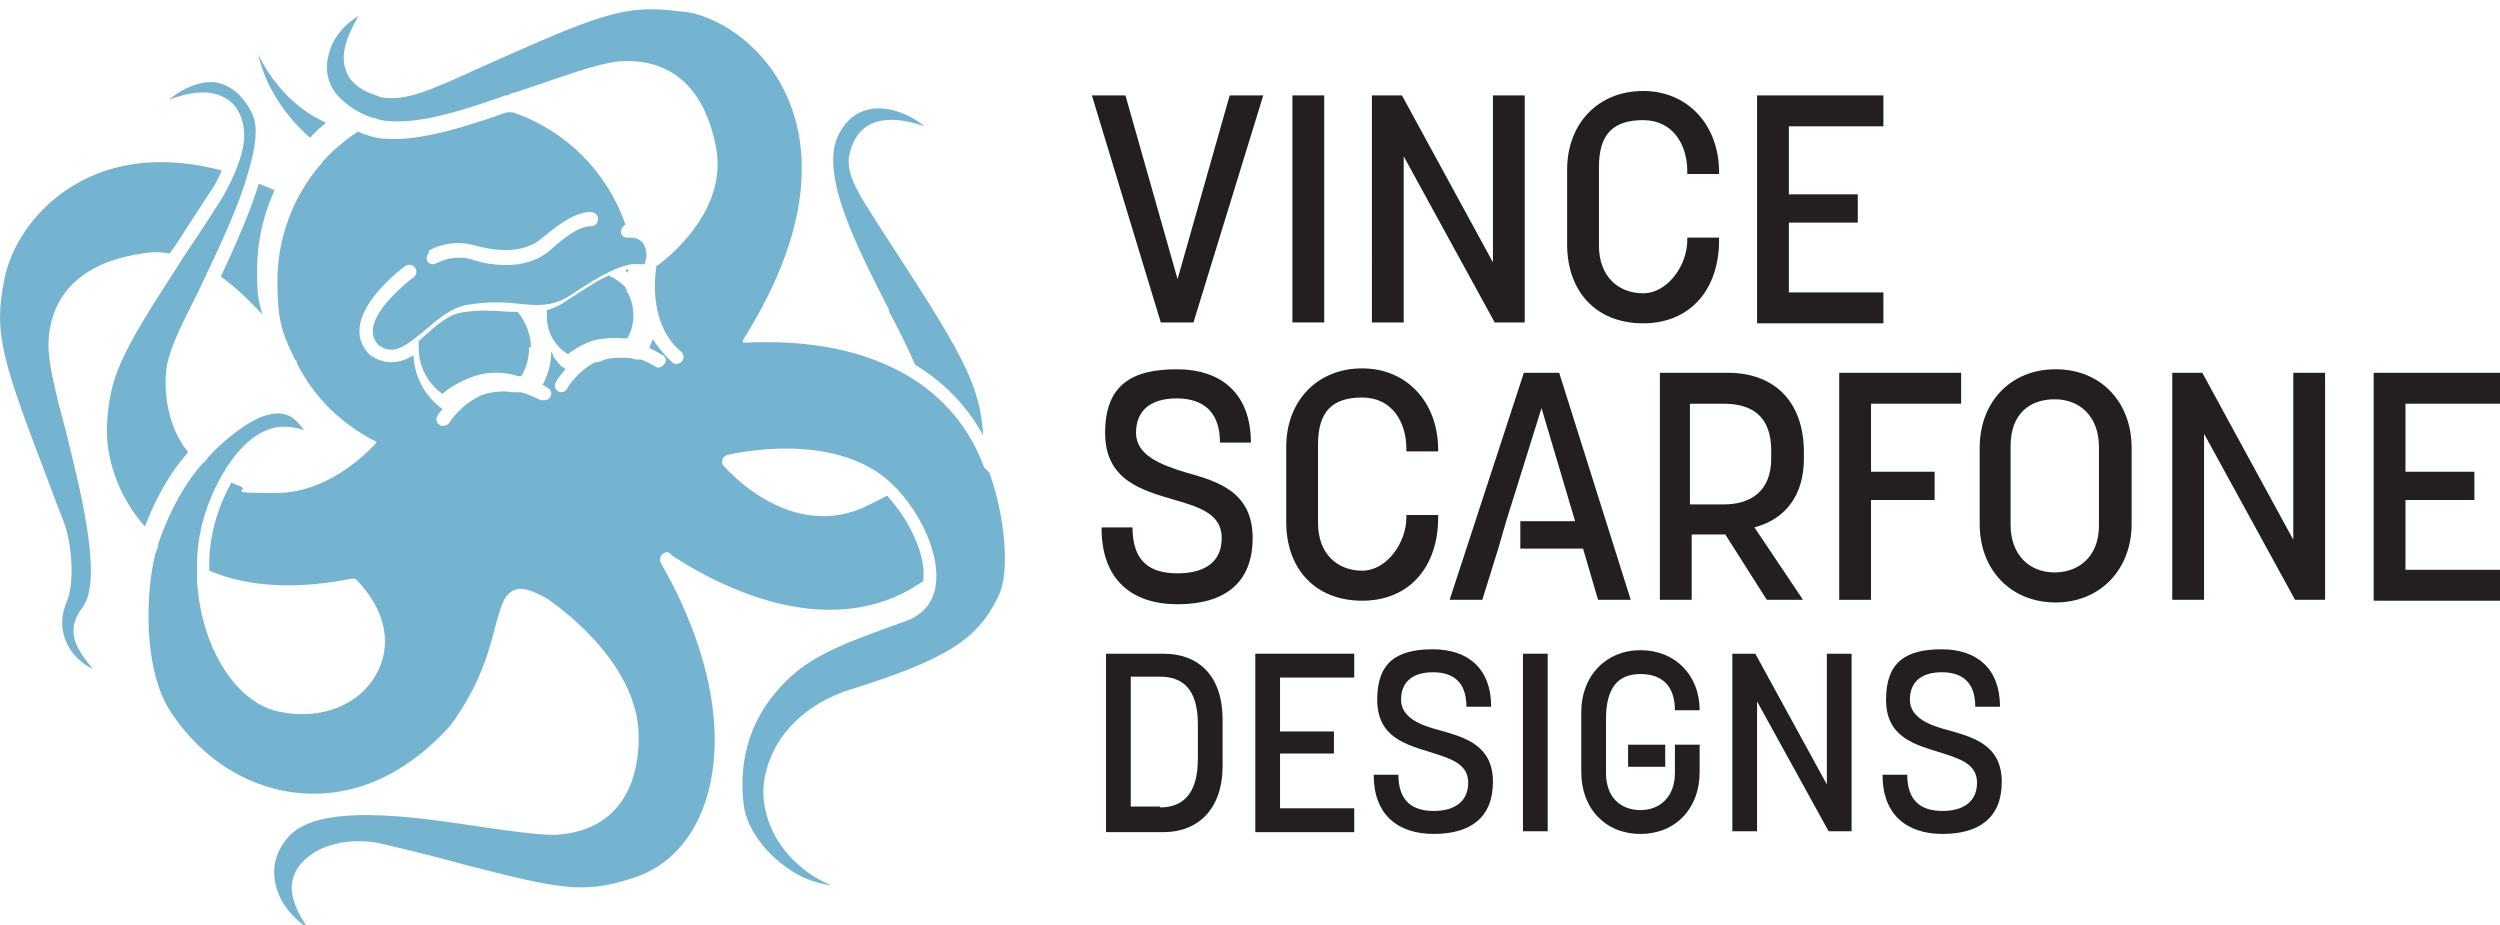 <svg xmlns="http://www.w3.org/2000/svg" xmlns:i="http://ns.adobe.com/AdobeIllustrator/10.0/" id="Layer_1" data-name="Layer 1" viewBox="0 0 283 104.7"><defs><style>      .cls-1 {        fill: #231f20;      }      .cls-1, .cls-2 {        stroke-width: 0px;      }      .cls-2 {        fill: #75b4d0;      }    </style></defs><g><path class="cls-2" d="M70.9,32.8s0,0,0,.1c0,0,.1.2.2.3,0,0,0,0,0,0h0c.4.8.6,1.6.6,2.5s-.2,1.8-.7,2.6c0,0,0,0,0,0,0,0-.2,0-.2,0,0,0,0,0-.1,0-.1,0-.2,0-.3,0-.9-.1-1.8,0-2.7.1-.8.2-1.6.5-2.4,1h0s0,0,0,0c0,0,0,0,0,0,0,0,0,0,0,0-.3.2-.7.4-1,.7-1.5-.9-2.4-2.5-2.4-4.3s0-.5,0-.7c.8-.2,1.6-.6,2.3-1.1,2-1.3,3.5-2.3,4.7-2.8.1,0,.2.1.4.2.2,0,.3.2.5.3,0,0,.2.1.3.2.2.1.3.3.5.4,0,0,0,0,0,0,0,0,.1.1.2.2,0,0,0,0,0,.1,0,0,.1.1.2.2Z"></path><path class="cls-2" d="M70.9,30.5s0,0,0,0c0,0,0,0,0,0,0,0,0,0,0,0h.2s0,0,0,0c0,0,0,0,0,.1,0,0,0,.2,0,.3,0,0,0,0,0,0,0,0-.1-.1-.2-.2,0,0,0,0-.1-.1Z"></path><path class="cls-2" d="M60.3,35.3s0,0,0,.1c0,0,0,0,0,0,0,0,0,0,0,0,0,0,0,0,0,0,0,0,0,0,0,0Z"></path><path class="cls-2" d="M59.9,39.3c0,1.2-.3,2.3-.9,3.3-.2,0-.4,0-.6-.1,0,0,0,0,0,0,0,0,0,0,0,0,0,0,0,0,0,0-1.8-.5-3.6-.4-5.3.3,0,0,0,0,0,0h0s0,0,0,0c0,0,0,0,0,0h0c-.1,0-.3.1-.4.2,0,0,0,0,0,0-.1,0-.3.1-.5.2-.8.4-1.5.8-2.1,1.4-1.7-1.2-2.7-3.1-2.7-5.2s0-.6,0-.8c.3-.2.5-.5.8-.7,1.2-1.1,2.5-2.2,3.9-2.5,2.3-.4,4-.2,5.6-.1.3,0,.6,0,.9,0,.9,1.1,1.5,2.6,1.5,4Z"></path><g><path class="cls-2" d="M31.1,21.5s0,0,0,0c-1.3,2.8-2,5.9-2,9.1s.2,3.4.6,5c-1.3-1.4-2.9-3-4.7-4.3,1.7-3.6,3.3-7.3,4.3-10.5.6.2,1.2.5,1.7.7Z"></path><g><path class="cls-2" d="M100.7,35.2c-3.5-6.9-8-15.4-5.8-19.9.9-1.8,2.2-2.8,4-3,1.9-.2,4,.6,5.8,2-2.4-.8-4.7-1.1-6.4-.1-1.2.7-1.9,1.9-2.2,3.6-.3,2.1,1.4,4.6,2.8,6.8l.3.5c9.8,15,11.7,18.2,12.1,24.2-1.8-3.3-4.4-6-7.7-8-.8-1.8-1.8-3.9-3-6.1Z"></path><path class="cls-2" d="M29.2,6.1c1.5,3.1,4,6.1,7.7,7.8-.6.5-1.3,1.1-1.8,1.7-1.4-1.2-4.9-4.7-5.9-9.6Z"></path><path class="cls-2" d="M16.1,28.7c-10.4,1.5-10.7,8.7-10.6,10.9.1,2,.9,5.3,1.9,9,1.8,7.2,4.3,17.2,1.9,20.2-2.1,2.8-.4,4.9,1.1,6.8,0,0,.1.2.2.2-1.4-.7-2.4-1.7-3-2.9-.7-1.5-.8-3.1,0-4.9.8-2,.6-6.1-.3-8.7-.6-1.5-1.1-2.9-1.6-4.2C.3,40.9-.8,37.9.5,31.6c0,0,0,0,0,0,.6-3.2,3-7.7,7.8-10.6,4.6-2.8,10.4-3.4,16.8-1.7-.4,1-.9,1.9-1.5,2.7-.9,1.4-1.8,2.8-2.6,4-.6,1-1.2,1.9-1.8,2.7-1-.2-2.1-.2-3.1,0Z"></path><path class="cls-2" d="M12.1,48.5c.2-5.8,1.6-8.5,8.1-18.5.6-1,1.3-2,2.1-3.2.8-1.2,1.7-2.6,2.6-4,.7-1.1,1.4-2.5,1.9-3.8.5-1.2,1-3,.8-4.4-.3-2.3-1.5-3.3-2.5-3.7-1.7-.8-3.9-.4-6,.4,1.7-1.4,3.5-2.1,5.1-2,1.8.2,3.4,1.5,4.4,3.7.6,1.3.4,3.5-.5,6.5-1,3.6-2.9,7.7-4.8,11.7-.5,1.1-1,2.1-1.5,3.1-1.5,3-2.8,5.6-3,7.8-.2,2,0,6,2.5,9.1-1.9,2.1-3.6,5-4.9,8.4-3.3-3.7-4.4-8.2-4.3-11.2Z"></path><path class="cls-2" d="M111.4,52.9c-1.6-4.4-4.6-8-8.7-10.4-4.8-2.8-11-4.1-18.6-3.7,0,0,0,0,0,0,0,0,0,0,0,0,0,0,0,0,0,0,0,0,0,0,0,0,0,0,0,0,0,0,0,0,0,0,0,0,0,0,0,0,0,0,0,0,0,0,0,0,0,0,0,0,0,0,0,0,0,0,0,0,0,0,0,0,0,0,0,0,0,0,0,0,0,0,0,0,0,0,0,0,0,0,0,0,0,0,0,0,0,0,0,0,0,0,0,0,0,0,0,0,0,0,0,0,0,0,0-.1,0,0,0,0,0,0,0,0,0,0,0,0,0,0,0,0,0-.1,0,0,0,0,0,0,0,0,0,0,0-.1,0,0,0,0,0,0,0,0,0,0,0,0,0,0,0,0,0,0,0,0,0,0,0,0,0,0,0,0,0,0,8.7-13.8,7.3-23.1,4.6-28.4-2.7-5.4-7.9-8.5-11.5-8.8,0,0,0,0,0,0h-.2c-6.4-.9-9.3.4-23.2,6.6-1.3.6-2.6,1.2-4.1,1.8-.3.1-.5.2-.7.3-1.8.7-3.3,1.1-4.5,1.1-.7,0-1.3,0-1.9-.3-1.9-.6-3.1-1.6-3.5-3-.5-1.6,0-3.5,1.5-6-1.7,1-3,2.6-3.4,4.4-.5,1.8,0,3.6,1.2,4.8.7.7,1.5,1.3,2.3,1.7.6.3,1.2.6,1.8.7.5.2,1.1.3,1.6.3,3.2.3,7.6-1,11.4-2.3.6-.2,1.2-.4,1.7-.6h.3c.2-.2.5-.3.7-.3.9-.3,1.8-.6,2.7-.9,3.7-1.3,6.7-2.3,8.7-2.6,3.4-.4,9.5.2,11.4,9.4,1.5,6.9-4.6,12.2-6.5,13.6,0,0-.1,0-.2.1,0,0,0,0,0,0,0,0,0,0,0,.1,0,0-1.2,6.3,2.8,9.6.3.3.4.7.1,1.1-.2.2-.4.3-.6.3s-.3,0-.5-.2c-.9-.8-1.6-1.7-2.2-2.6-.1.3-.3.7-.4,1h0s0,0,0,0c.5.2,1,.5,1.5.8.4.2.5.7.2,1-.1.2-.4.4-.6.4s-.3,0-.4-.1c-.5-.3-1.1-.6-1.6-.8h0c0,0-.5,0-.5,0-.3,0-.7-.2-1.1-.2,0,0,0,0,0,0-.2,0-.4,0-.5,0,0,0,0,0,0,0,0,0,0,0-.1,0-.8,0-1.6,0-2.4.4,0,0,0,0,0,0,0,0-.2,0-.3.1,0,0-.1,0-.2,0-.2,0-.3.1-.5.2h0c-1.8,1.1-2.8,2.7-2.8,2.8-.1.2-.4.4-.6.4s-.3,0-.4-.1c-.4-.2-.5-.7-.3-1,0,0,.4-.7,1.1-1.5,0,0,0,0,0,0,0,0-.1-.1-.2-.2,0,0-.1,0-.2-.1,0,0-.1-.1-.2-.2,0,0,0,0-.1-.1,0,0-.1-.1-.2-.2,0,0,0-.1-.1-.2,0,0-.1-.1-.2-.2,0,0,0-.1-.1-.2,0,0-.1-.1-.1-.2,0,0,0-.1-.1-.2,0,0,0-.1-.1-.2,0,0,0,0,0,0,0,1.4-.4,2.7-1,3.8.2,0,.4.2.6.3.4.2.5.7.3,1-.1.3-.4.4-.7.4s-.2,0-.4,0c-.8-.4-1.5-.7-2.2-.9h0c-.2,0-.4,0-.5,0-.4,0-.8,0-1.2-.1-.9,0-1.9.1-2.7.4h0s0,0,0,0c-2.4,1-3.7,3.1-3.7,3.1-.1.2-.4.4-.7.4s-.3,0-.4-.1c-.4-.2-.5-.7-.3-1,0,0,.2-.4.6-.8-2-1.4-3.2-3.7-3.3-6.1-.8.5-1.6.8-2.5.8-.7,0-1.5-.2-2.4-.8h0c-.9-.9-1.3-1.9-1.2-3,.2-3.4,5-7,5.2-7.1.3-.2.8-.2,1.1.2.2.3.2.8-.2,1.1-1.2.9-4.5,3.7-4.6,6,0,.7.2,1.2.7,1.7,1.7,1.2,3.1,0,5.3-1.8,1.4-1.2,2.9-2.5,4.7-2.8,2.5-.4,4.3-.3,6-.1,2.1.2,3.7.3,5.7-1,4-2.7,5.7-3.3,6.9-3.5h0s0,0,0,0c0,0,0,0,0,0,0,0,0,0,0,0,.1,0,.3,0,.4,0,0,0,0,0,0,0,0,0,0,0,.1,0,0,0,0,0,.1,0,0,0,0,0,0,0,0,0,0,0,.1,0,0,0,0,0,0,0,0,0,0,0,.1,0,0,0,0,0,.1,0,0,0,0,0,.1,0,0,0,0,0,.1,0,0,0,0,0,.1,0,0,0,0,0,.1,0,0,0,0,0,.1,0,0,0,0,0,.1,0,0,0,0,0,0,0,0,0,0-.1,0-.2.3-.6.2-1.4-.1-2-.3-.5-.7-.7-1.2-.8h0s0,0,0,0c-.2,0-.4,0-.6,0,0,0,0,0-.1,0-.4,0-.7-.3-.7-.6,0-.4.2-.7.5-.9-2.1-6-6.8-10.7-12.8-12.7,0,0-.2,0-.3,0h-.3c-4.3,1.5-9.7,3.3-13.7,3-1.1,0-2.2-.4-3.2-.8-1.5,1-2.8,2.1-4,3.4,0,0,0,0,0,.1,0,0-.1.1-.2.2-3.1,3.6-4.9,8.3-4.9,13.2s.7,6.2,2,8.9l.2.2v.2c1.9,3.8,5,6.9,9,8.9,0,0,0,0,0,0,0,0,0,0,0,0,0,0,0,0,0,0,0,0,0,0,0,0,0,0,0,0,0,0,0,0,0,0,0,0,0,0,0,0,0,0,0,0,0,0,0,0,0,0,0,0,0,0,0,0,0,0,0,0,0,0,0,0,0,0,0,0,0,0,0,0,0,0,0,0,0,0,0,0,0,0,0,0,0,0,0,0,0,0,0,0,0,0,0,0,0,0,0,0,0,0,0,0,0,0,0,0,0,0,0,0,0,0,0,0,0,0,0,.1,0,0-4.8,5.7-11.3,5.7s-2.7-.2-4.2-.8c-.3-.1-.6-.2-.9-.4-1,1.8-2.7,5.5-2.5,10,.5.2,1,.4,1.6.6,4.1,1.3,9,1.4,14.5.3.3,0,.5,0,.7.3l.2.2c3,3.3,3.7,7.1,1.9,10.3-1.9,3.5-6.2,5.2-10.8,4.3-5.1-.9-9.1-7.4-9.5-15,0,0,0-.1,0-.2,0-.5,0-1,0-1.5,0-4.4,1.7-8.1,2.7-9.9.2-.4.4-.6.5-.8,0-.2.2-.3.3-.5,1.8-2.7,3.8-4.2,6-4.4,1,0,1.9.1,2.6.4-.4-.6-.9-1.2-1.6-1.6-1-.5-2.3-.4-3.9.4-1.4.7-3.5,2.3-5,3.9-.2.2-.4.4-.5.6,0,0,0,0,0,0-.2.2-.3.3-.5.5-1.9,2.1-3.5,5-4.8,8.5,0,.2-.2.4-.2.7,0,.3-.2.6-.3.9-1.1,4.3-1.5,13.2,1.8,18.1,3.6,5.4,9,8.7,14.9,9.1,4.2.3,10.5-.8,16.7-7.7,3.4-4.6,4.4-8.6,5.1-11.3.6-2.1.9-3.5,2.1-4,.9-.4,2,0,3.8,1,0,0,0,0,0,0,.4.3,10.3,6.9,10.3,15.6,0,6.8-3.4,10.8-9.5,11.1-1.9,0-4.9-.4-8.3-.9-7.9-1.2-18.7-2.8-22,1.3-1.4,1.7-1.8,3.6-1.2,5.6.5,1.8,1.8,3.4,3.6,4.6-1.5-2.1-2.1-3.9-1.8-5.4.3-1.4,1.3-2.6,3-3.5,2-1,4.8-1.3,7.5-.6,3.4.8,6.2,1.5,8.7,2.2,10.9,2.8,13.6,3.4,19,1.7,0,0,0,0,0,0,3.8-1.1,6.6-3.8,8.2-7.8,2.7-6.8,1.5-16.1-3.5-25.8-.4-.7-.8-1.5-1.2-2.2,0,0,0,0,0,0h0c-.2-.4,0-.8.2-1,.3-.2.6-.3.9,0l.2.2c2,1.3,4,2.4,5.8,3.2,10.7,4.9,17.9,2.7,21.8.2.3-.2.5-.3.8-.5.4-2.7-1.4-6.8-4.1-9.7-.9.5-1.9,1-3,1.5-8.5,3.4-15.4-4.8-15.5-4.9-.2-.2-.2-.5-.1-.7,0-.2.3-.4.5-.5.5-.1,12.1-2.9,18.6,3.2,0,0,0,0,0,0,0,0,0,0,.1.1,3.4,3.3,5.5,8.3,4.9,11.6-.3,1.8-1.4,3.1-3.1,3.8-1,.4-2,.7-3,1.1-3.6,1.3-7.6,2.8-10.3,5.3-5.4,5-5.8,10.7-5.3,14.6.4,3,3.2,6.4,6.7,8.1,1.1.5,2.2.8,3.2.9-1.8-.7-3.5-1.9-4.9-3.5-2.1-2.4-3.1-5.5-2.7-8.3.9-5.7,5.5-9,9.6-10.3,11.2-3.5,14.7-5.8,17-10.8,1.2-2.6.7-8.8-1.1-13.8ZM48.5,28.4c0,0,2.3-1.5,5.3-.6,1.8.5,5.3,1.1,7.5-.8,2.5-2.1,4.1-3,5.6-3,.4,0,.8.3.8.8,0,.4-.3.8-.8.8-1.1,0-2.5.8-4.6,2.7-1.5,1.3-3.3,1.7-5,1.7s-2.9-.3-3.8-.6c-2.3-.7-4,.4-4.1.4-.4.2-.8.1-1-.2s-.1-.8.2-1Z"></path></g></g></g><g><g><path class="cls-1" d="M123.6,10.8h3.8l5.9,20.8,5.9-20.8h3.8l-7.9,25.7h-3.7l-7.8-25.7Z"></path><path class="cls-1" d="M146.3,10.8h3.6v25.7h-3.6V10.8Z"></path><path class="cls-1" d="M155.4,10.8h3.3l10.3,18.9V10.8h3.6v25.7h-3.4l-10.3-18.8v18.8h-3.6V10.8Z"></path><path class="cls-1" d="M177.4,27.9v-8.7c0-5.2,3.5-8.9,8.6-8.9s8.6,3.9,8.6,9.2v.2h-3.6v-.3c0-3-1.6-5.8-5-5.8s-5,1.6-5,5.3v8.9c0,3.5,2.2,5.4,5,5.4s5-3.2,5-6v-.3h3.6v.3c0,5.5-3.2,9.4-8.6,9.4s-8.6-3.7-8.6-8.9Z"></path><path class="cls-1" d="M198.9,10.8h14.3v3.5h-10.7v7.7h7.8v3.2h-7.8v7.9h10.7v3.5h-14.3V10.8Z"></path><path class="cls-1" d="M124.7,59.7h3.5c0,3.9,2,5.2,5.1,5.2s5-1.3,5-4-2.5-3.5-5.3-4.3c-3.7-1.1-7.9-2.2-7.9-7.6s3-7.2,8.1-7.2,8.4,2.8,8.4,8.3h-3.5c0-3.5-1.9-5-4.9-5s-4.6,1.4-4.6,3.9,2.7,3.6,5.7,4.5c3.6,1,7.5,2.2,7.5,7.4s-3.3,7.5-8.5,7.5-8.6-2.8-8.6-8.6Z"></path><path class="cls-1" d="M145.6,59.3v-8.7c0-5.2,3.5-8.9,8.6-8.9s8.6,3.9,8.6,9.2v.2h-3.6v-.3c0-3-1.6-5.8-5-5.8s-5,1.6-5,5.3v8.9c0,3.5,2.2,5.4,5,5.4s5-3.2,5-6v-.3h3.6v.3c0,5.5-3.2,9.4-8.6,9.4s-8.6-3.7-8.6-8.9Z"></path><polygon class="cls-1" points="176.5 42.2 172.5 42.2 164.1 67.9 167.8 67.9 169.6 62.1 170.5 59 174.5 46.2 178.3 59 172.1 59 172.1 62.1 179.2 62.1 180.9 67.9 184.6 67.9 176.5 42.2"></polygon><path class="cls-1" d="M187.8,42.2h7.8c5.2,0,8.6,3.2,8.6,9v.7c0,4.3-2.2,6.9-5.6,7.8l5.5,8.2h-4.1l-4.7-7.4h-3.8v7.4h-3.6v-25.7ZM195.1,57.1c3.1,0,5.4-1.5,5.4-5.2v-.9c0-4-2.3-5.3-5.4-5.3h-3.8v11.4h3.8Z"></path><path class="cls-1" d="M208.3,42.2h13.7v3.5h-10.2v7.7h7.2v3.2h-7.2v11.3h-3.6v-25.7Z"></path><path class="cls-1" d="M224.1,59.3v-8.6c0-5.2,3.5-8.9,8.6-8.9s8.6,3.7,8.6,8.9v8.6c0,5.2-3.6,8.9-8.6,8.9s-8.6-3.6-8.6-8.9ZM232.6,64.8c2.5,0,5-1.6,5-5.3v-8.9c0-3.5-2.2-5.4-5-5.4s-5,1.6-5,5.3v8.9c0,3.5,2.2,5.4,5,5.4Z"></path><path class="cls-1" d="M246,42.2h3.3l10.3,18.9v-18.9h3.6v25.7h-3.4l-10.3-18.8v18.8h-3.6v-25.7Z"></path><path class="cls-1" d="M268.7,42.2h14.3v3.5h-10.7v7.7h7.8v3.2h-7.8v7.9h10.7v3.5h-14.3v-25.7Z"></path><path class="cls-1" d="M125.2,74h6.5c4,0,6.7,2.5,6.7,7.5v5.2c0,4.9-2.8,7.5-6.7,7.5h-6.5v-20.1ZM131.3,91.4c2.4,0,4.3-1.3,4.3-5.5v-3.9c0-4.1-1.8-5.4-4.3-5.4h-3.3v14.7h3.3Z"></path><path class="cls-1" d="M142.1,74h11.2v2.7h-8.4v6.1h6.1v2.5h-6.1v6.2h8.4v2.7h-11.2v-20.1Z"></path><path class="cls-1" d="M155.5,87.7h2.8c0,3,1.6,4.1,4,4.1s3.9-1.1,3.9-3.2-1.9-2.7-4.1-3.4c-2.9-.9-6.2-1.7-6.2-6s2.3-5.7,6.3-5.7,6.6,2.2,6.6,6.5h-2.8c0-2.8-1.5-3.9-3.8-3.9s-3.6,1.1-3.6,3.1,2.1,2.9,4.5,3.5c2.8.8,5.9,1.7,5.9,5.8s-2.6,5.9-6.7,5.9-6.8-2.2-6.8-6.7Z"></path><path class="cls-1" d="M172.4,74h2.8v20.1h-2.8v-20.1Z"></path><path class="cls-1" d="M189.6,87h0v.5c0,2.7-1.7,4.2-3.9,4.2s-3.9-1.4-3.9-4.2v-6.1c0-3.6,1.4-5.1,3.9-5.1s3.9,1.4,3.9,4.1h2.8c0-4-2.8-6.8-6.7-6.8s-6.7,2.9-6.7,7v6.8c0,4.1,2.7,7,6.7,7s6.7-2.9,6.7-7v-3.1h-2.8v2.7Z"></path><path class="cls-1" d="M196.1,74h2.6l8.1,14.8v-14.8h2.8v20.1h-2.6l-8.1-14.7v14.7h-2.8v-20.1Z"></path><path class="cls-1" d="M213.1,87.7h2.8c0,3,1.6,4.1,4,4.1s3.9-1.1,3.9-3.2-1.9-2.7-4.1-3.4c-2.9-.9-6.2-1.7-6.2-6s2.3-5.7,6.3-5.7,6.6,2.2,6.6,6.5h-2.8c0-2.8-1.5-3.9-3.8-3.9s-3.6,1.1-3.6,3.1,2.1,2.9,4.5,3.5c2.8.8,5.9,1.7,5.9,5.8s-2.6,5.9-6.7,5.9-6.8-2.2-6.8-6.7Z"></path></g><rect class="cls-1" x="184.3" y="84.3" width="4.2" height="2.5"></rect></g></svg>